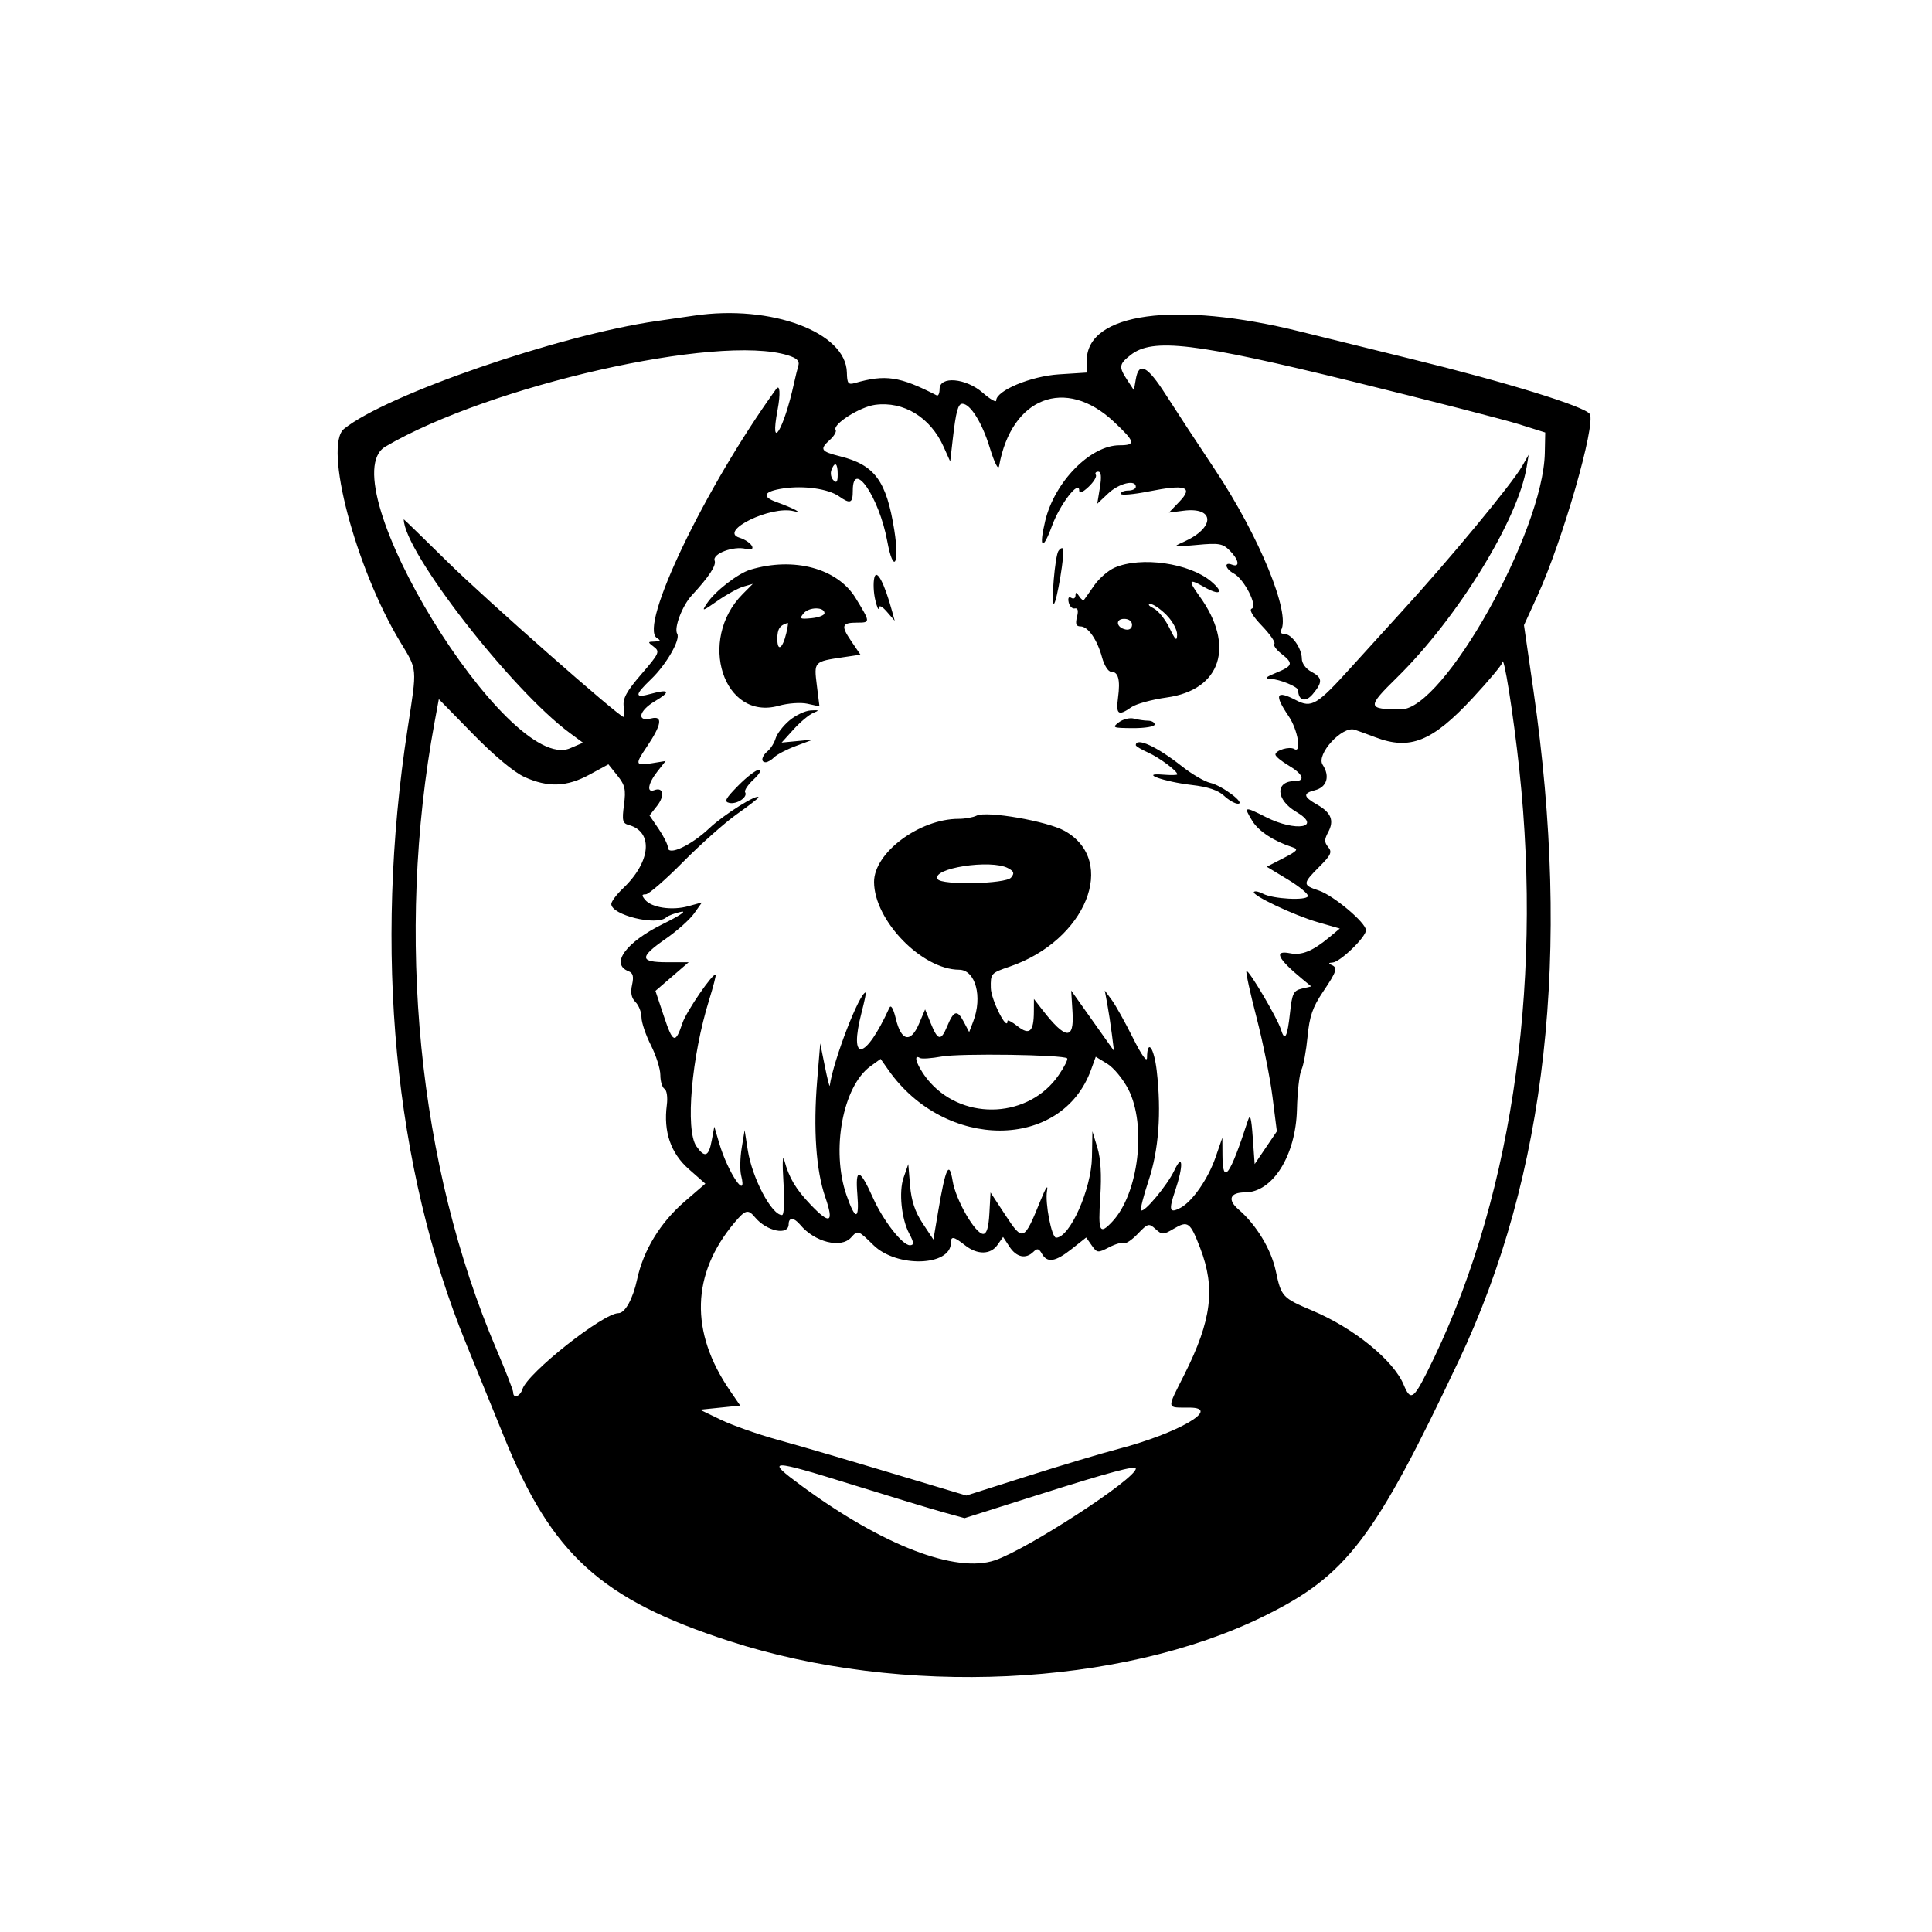 <svg id="svg" xmlns="http://www.w3.org/2000/svg" xmlns:xlink="http://www.w3.org/1999/xlink" width="400" height="400" viewBox="0, 0, 400,400" version="1.1"><g id="svgg"><path id="path0" d="M143.750 65.343 C 142.676 65.501,139.160 66.009,135.938 66.472 C 115.777 69.370,79.955 81.728,71.228 88.797 C 66.943 92.267,73.619 117.596,82.841 132.860 C 86.461 138.851,86.382 137.941,84.402 150.781 C 77.303 196.814,81.583 241.741,96.550 278.294 C 98.535 283.143,102.044 291.764,104.347 297.453 C 114.242 321.891,124.443 331.144,150.992 339.762 C 186.752 351.370,231.915 349.264,261.719 334.598 C 278.833 326.177,284.558 318.661,302.057 281.641 C 320.233 243.187,325.342 197.308,317.491 143.038 L 315.523 129.435 318.351 123.247 C 323.507 111.968,330.425 87.929,329.147 85.730 C 328.253 84.193,311.692 79.079,292.188 74.318 C 286.816 73.007,276.445 70.449,269.141 68.634 C 243.418 62.242,225.000 64.753,225.000 74.653 L 225.000 77.138 219.223 77.509 C 213.418 77.882,206.250 80.875,206.250 82.926 C 206.250 83.382,205.007 82.665,203.488 81.331 C 200.012 78.278,194.531 77.791,194.531 80.534 C 194.531 81.429,194.268 82.026,193.945 81.861 C 186.250 77.917,183.343 77.482,176.953 79.314 C 175.617 79.697,175.383 79.381,175.338 77.131 C 175.171 68.786,159.680 63.005,143.750 65.343 M163.116 73.562 C 164.967 74.137,165.578 74.722,165.302 75.657 C 165.091 76.370,164.687 78.008,164.405 79.297 C 162.282 89.005,159.286 93.866,160.994 84.831 C 161.619 81.523,161.479 79.457,160.703 80.534 C 145.941 100.996,132.199 129.680,136.003 132.089 C 136.872 132.638,136.774 132.796,135.547 132.825 C 134.068 132.860,134.059 132.919,135.376 133.918 C 136.667 134.898,136.483 135.301,132.806 139.557 C 129.711 143.139,128.907 144.610,129.131 146.289 C 129.288 147.471,129.277 148.438,129.106 148.438 C 128.185 148.438,100.631 124.165,92.773 116.432 C 87.725 111.463,83.594 107.447,83.594 107.508 C 83.594 114.152,105.869 142.826,117.969 151.756 L 120.703 153.774 118.024 154.923 C 105.132 160.447,67.828 99.492,79.799 92.463 C 101.338 79.817,148.680 69.077,163.116 73.562 M280.049 78.990 C 295.963 82.904,311.445 86.880,314.453 87.827 L 319.922 89.549 319.835 93.798 C 319.500 110.101,298.860 146.896,290.068 146.864 C 283.001 146.839,282.950 146.438,289.215 140.288 C 301.717 128.017,314.288 107.619,316.073 96.706 L 316.493 94.141 315.161 96.484 C 313.079 100.147,299.730 116.256,289.912 126.953 C 287.940 129.102,283.404 134.095,279.831 138.050 C 272.631 146.019,271.566 146.654,268.282 144.942 C 264.189 142.807,263.752 143.788,266.797 148.270 C 268.703 151.075,269.556 156.059,267.962 155.074 C 266.988 154.472,264.063 155.336,264.063 156.225 C 264.063 156.584,265.293 157.603,266.797 158.490 C 269.790 160.256,270.364 161.719,268.064 161.719 C 263.969 161.719,264.137 165.581,268.340 168.061 C 273.892 171.337,268.318 172.323,262.085 169.167 C 257.596 166.895,257.438 166.940,259.276 169.961 C 260.571 172.092,263.727 174.161,267.578 175.405 C 268.911 175.836,268.636 176.170,265.704 177.679 L 262.267 179.448 266.656 182.107 C 269.070 183.569,270.932 185.117,270.792 185.547 C 270.481 186.505,263.528 186.124,261.497 185.038 C 260.686 184.604,259.841 184.430,259.620 184.651 C 258.988 185.283,267.879 189.504,272.877 190.944 L 277.394 192.246 275.221 194.054 C 271.766 196.927,269.507 197.847,267.092 197.364 C 263.649 196.675,264.507 198.478,269.631 202.699 L 271.484 204.226 269.531 204.686 C 267.807 205.092,267.521 205.671,267.092 209.634 C 266.537 214.765,266.010 215.746,265.206 213.145 C 264.475 210.780,258.482 200.633,258.063 201.051 C 257.886 201.228,258.823 205.539,260.145 210.631 C 261.467 215.723,262.957 223.117,263.455 227.063 L 264.361 234.237 262.063 237.626 L 259.766 241.016 259.375 235.547 C 259.073 231.314,258.841 230.520,258.351 232.031 C 254.651 243.442,253.143 245.518,253.099 239.258 L 253.074 235.547 251.679 239.584 C 250.135 244.051,246.892 248.737,244.433 250.053 C 242.134 251.283,241.918 250.610,243.303 246.531 C 245.042 241.409,244.933 238.516,243.144 242.306 C 241.690 245.385,236.859 251.181,236.251 250.574 C 236.047 250.370,236.744 247.609,237.800 244.438 C 239.908 238.104,240.484 230.338,239.489 221.689 C 238.933 216.860,237.527 214.971,237.480 218.991 C 237.468 220.038,236.326 218.427,234.540 214.844 C 232.934 211.621,230.971 208.105,230.177 207.031 L 228.733 205.078 229.241 207.813 C 229.520 209.316,229.949 212.129,230.194 214.063 L 230.638 217.578 226.207 211.328 L 221.776 205.078 222.056 209.570 C 222.420 215.408,220.624 215.265,215.814 209.074 L 214.063 206.821 214.051 209.465 C 214.032 213.614,213.145 214.404,210.682 212.467 C 209.533 211.563,208.594 211.073,208.594 211.377 C 208.594 213.738,205.186 207.004,205.138 204.547 C 205.079 201.546,205.161 201.454,209.052 200.123 C 224.835 194.726,231.506 178.260,220.432 172.036 C 216.833 170.013,204.265 167.831,202.200 168.869 C 201.476 169.233,199.810 169.531,198.497 169.531 C 190.357 169.531,180.940 176.558,180.965 182.614 C 180.998 190.571,190.850 200.729,198.577 200.774 C 201.952 200.793,203.468 206.343,201.500 211.473 L 200.656 213.672 199.510 211.500 C 198.184 208.989,197.462 209.198,196.101 212.483 C 194.822 215.571,194.168 215.461,192.726 211.914 L 191.535 208.984 190.267 211.965 C 188.555 215.989,186.605 215.585,185.492 210.978 C 184.968 208.808,184.464 207.936,184.143 208.641 C 179.128 219.630,175.643 220.179,178.401 209.545 C 178.983 207.303,179.364 205.469,179.249 205.469 C 177.954 205.469,172.542 219.488,171.790 224.790 C 171.743 225.120,171.281 223.281,170.763 220.703 L 169.821 216.016 169.188 223.689 C 168.357 233.770,168.949 242.308,170.863 247.852 C 172.711 253.204,171.867 253.638,167.829 249.414 C 164.753 246.196,163.334 243.801,162.389 240.234 C 162.031 238.882,161.953 240.782,162.204 244.727 C 162.461 248.756,162.340 251.563,161.910 251.562 C 159.759 251.562,155.727 243.917,154.816 238.112 L 154.168 233.984 153.559 237.685 C 153.225 239.721,153.172 242.270,153.443 243.349 C 154.821 248.839,150.719 242.836,148.913 236.720 L 147.892 233.263 147.348 236.163 C 146.724 239.490,145.910 239.789,144.185 237.326 C 141.844 233.984,143.171 218.738,146.825 206.999 C 147.677 204.260,148.279 201.925,148.163 201.809 C 147.660 201.306,142.099 209.404,141.296 211.809 C 139.833 216.184,139.315 216.000,137.470 210.457 L 135.704 205.151 139.141 202.187 L 142.578 199.223 138.086 199.221 C 132.376 199.218,132.329 198.185,137.861 194.345 C 140.175 192.739,142.803 190.393,143.701 189.132 L 145.333 186.839 142.480 187.627 C 139.122 188.554,134.925 187.932,133.577 186.307 C 132.813 185.387,132.840 185.156,133.711 185.156 C 134.310 185.156,137.781 182.142,141.423 178.458 C 145.066 174.774,150.068 170.329,152.539 168.579 C 155.010 166.830,157.031 165.267,157.031 165.105 C 157.031 164.152,149.835 168.657,146.875 171.463 C 143.087 175.055,138.281 177.289,138.281 175.459 C 138.281 174.897,137.425 173.175,136.379 171.634 L 134.477 168.831 136.039 166.845 C 137.674 164.766,137.342 162.875,135.468 163.594 C 133.825 164.224,134.153 162.212,136.095 159.743 L 137.814 157.557 134.923 158.026 C 131.525 158.578,131.431 158.279,133.874 154.674 C 136.983 150.084,137.306 148.121,134.852 148.737 C 131.747 149.516,132.229 147.166,135.580 145.189 C 138.932 143.212,138.633 142.583,134.839 143.630 C 131.307 144.605,131.306 143.972,134.834 140.583 C 137.963 137.577,140.938 132.388,140.208 131.208 C 139.487 130.041,141.255 125.392,143.229 123.261 C 146.781 119.428,148.340 117.062,147.962 116.077 C 147.418 114.658,151.837 112.985,154.418 113.633 C 156.935 114.264,155.692 112.143,153.054 111.306 C 148.744 109.938,159.607 104.635,164.290 105.821 C 166.457 106.370,164.272 105.210,160.742 103.938 C 157.584 102.800,158.118 101.730,162.145 101.126 C 166.430 100.483,171.479 101.196,173.710 102.759 C 176.065 104.409,176.563 104.200,176.563 101.563 C 176.563 94.952,182.025 102.969,183.695 112.030 C 184.972 118.962,186.297 116.906,185.156 109.763 C 183.526 99.559,181.131 96.289,173.968 94.485 C 169.886 93.457,169.633 93.044,171.857 91.032 C 172.706 90.264,173.227 89.353,173.014 89.009 C 172.310 87.870,178.012 84.241,181.174 83.817 C 187.096 83.023,192.641 86.414,195.364 92.497 L 196.732 95.553 197.258 90.941 C 197.911 85.214,198.348 83.594,199.241 83.594 C 200.876 83.594,203.308 87.462,204.881 92.566 C 205.893 95.848,206.684 97.420,206.851 96.484 C 209.401 82.258,220.569 77.925,230.572 87.281 C 235.063 91.482,235.238 92.188,231.794 92.188 C 225.770 92.188,218.343 99.739,216.400 107.839 C 215.025 113.572,215.866 114.190,217.805 108.871 C 219.423 104.434,223.438 99.225,223.438 101.563 C 223.438 102.242,224.123 101.972,225.367 100.804 C 226.428 99.807,227.110 98.691,226.883 98.324 C 226.656 97.957,226.873 97.656,227.366 97.656 C 227.985 97.656,228.094 98.684,227.718 100.977 L 227.174 104.297 229.450 102.148 C 231.669 100.053,235.156 99.218,235.156 100.781 C 235.156 101.211,234.453 101.563,233.594 101.563 C 232.734 101.563,232.031 101.863,232.031 102.230 C 232.031 102.597,234.649 102.376,237.849 101.740 C 245.477 100.222,247.136 100.779,244.179 103.867 L 242.016 106.124 245.031 105.737 C 251.527 104.903,251.626 109.225,245.177 112.136 C 242.631 113.285,242.685 113.299,247.769 112.822 C 252.377 112.390,253.146 112.521,254.605 113.980 C 256.512 115.887,256.783 117.559,255.078 116.905 C 253.334 116.236,253.660 117.782,255.466 118.749 C 257.592 119.886,260.468 125.536,259.165 126.014 C 258.564 126.235,259.356 127.571,261.277 129.575 C 262.968 131.340,264.123 133.013,263.843 133.292 C 263.563 133.572,264.201 134.483,265.261 135.317 C 267.836 137.342,267.705 137.857,264.258 139.271 C 262.008 140.194,261.727 140.491,263.049 140.549 C 264.970 140.634,268.743 142.186,268.762 142.899 C 268.819 145.086,270.316 145.485,271.795 143.708 C 273.890 141.190,273.832 140.319,271.484 139.063 C 270.349 138.455,269.531 137.327,269.531 136.370 C 269.531 134.235,267.429 131.250,265.925 131.250 C 265.280 131.250,264.957 130.918,265.208 130.512 C 267.307 127.116,260.698 110.983,251.624 97.355 C 247.938 91.819,243.326 84.787,241.376 81.730 C 237.550 75.734,235.797 74.816,235.163 78.479 L 234.763 80.787 233.397 78.702 C 231.589 75.943,231.661 75.405,234.090 73.494 C 238.641 69.914,247.395 70.961,280.049 78.990 M173.438 98.203 C 173.438 99.774,173.212 100.087,172.553 99.428 C 172.066 98.941,171.879 97.992,172.137 97.318 C 172.853 95.454,173.438 95.853,173.438 98.203 M219.122 114.092 C 218.430 115.212,217.586 125.000,218.182 125.000 C 218.759 125.000,220.574 114.064,220.079 113.569 C 219.864 113.354,219.433 113.589,219.122 114.092 M230.778 117.523 C 229.445 118.103,227.537 119.760,226.539 121.203 C 225.541 122.647,224.592 123.994,224.429 124.196 C 224.267 124.399,223.807 124.047,223.407 123.415 C 222.871 122.567,222.677 122.534,222.668 123.288 C 222.662 123.851,222.271 124.073,221.800 123.782 C 221.264 123.450,221.062 123.798,221.260 124.712 C 221.435 125.515,222.003 126.082,222.524 125.971 C 223.164 125.835,223.311 126.404,222.978 127.729 C 222.612 129.189,222.795 129.688,223.699 129.688 C 225.268 129.688,227.174 132.434,228.174 136.133 C 228.610 137.744,229.443 139.063,230.025 139.063 C 231.527 139.063,231.975 140.720,231.476 144.435 C 231.006 147.940,231.527 148.313,234.236 146.415 C 235.211 145.733,238.504 144.829,241.555 144.406 C 252.825 142.844,255.784 133.702,248.343 123.431 C 245.931 120.102,246.109 119.707,249.219 121.484 C 252.620 123.429,253.562 122.746,250.752 120.372 C 246.254 116.575,236.239 115.146,230.778 117.523 M155.338 117.951 C 152.767 118.727,148.032 122.406,146.366 124.921 C 145.217 126.654,145.380 126.616,148.539 124.405 C 150.417 123.090,152.832 121.760,153.906 121.449 L 155.859 120.883 153.746 123.013 C 144.334 132.499,149.794 149.323,161.244 146.117 C 163.174 145.577,165.779 145.394,167.174 145.700 L 169.663 146.247 169.118 141.883 C 168.504 136.969,168.502 136.971,174.544 136.079 L 178.151 135.547 176.221 132.711 C 174.060 129.537,174.268 128.906,177.474 128.906 C 180.235 128.906,180.232 128.860,177.148 123.815 C 173.387 117.659,164.350 115.230,155.338 117.951 M181.023 119.596 C 180.770 120.635,180.856 122.715,181.217 124.219 C 181.577 125.723,181.907 126.475,181.951 125.890 C 182.002 125.209,182.608 125.490,183.635 126.671 L 185.239 128.516 184.704 126.563 C 183.099 120.694,181.496 117.661,181.023 119.596 M241.466 127.284 C 242.731 128.548,243.733 130.378,243.711 131.385 C 243.680 132.851,243.369 132.579,242.110 129.985 C 241.251 128.215,239.774 126.393,238.829 125.936 C 237.883 125.479,237.576 125.082,238.146 125.053 C 238.716 125.024,240.210 126.028,241.466 127.284 M170.703 126.953 C 170.703 127.383,169.495 127.849,168.018 127.990 C 165.616 128.219,165.445 128.112,166.387 126.976 C 167.498 125.637,170.703 125.620,170.703 126.953 M234.375 129.354 C 234.375 130.082,233.843 130.480,233.073 130.331 C 231.113 129.951,230.843 128.125,232.747 128.125 C 233.707 128.125,234.375 128.629,234.375 129.354 M162.805 131.055 C 162.032 134.333,160.938 135.035,160.938 132.253 C 160.938 130.211,161.434 129.457,163.101 128.968 C 163.216 128.934,163.083 129.873,162.805 131.055 M314.563 159.375 C 319.477 205.296,312.595 250.138,295.409 284.184 C 292.623 289.703,291.998 290.033,290.622 286.713 C 288.524 281.647,280.326 274.981,271.739 271.360 C 265.494 268.727,265.278 268.493,264.139 263.144 C 263.182 258.648,260.110 253.573,256.430 250.408 C 254.078 248.385,254.644 246.875,257.753 246.875 C 263.498 246.875,268.288 239.234,268.521 229.698 C 268.610 226.052,269.027 222.361,269.447 221.495 C 269.868 220.630,270.439 217.541,270.717 214.632 C 271.120 210.405,271.758 208.545,273.892 205.374 C 276.826 201.015,277.034 200.321,275.586 199.736 C 274.972 199.488,275.087 199.319,275.898 199.280 C 277.443 199.207,282.813 194.013,282.813 192.593 C 282.813 191.044,276.062 185.370,273.028 184.369 C 269.644 183.252,269.652 182.952,273.158 179.446 C 275.573 177.031,275.851 176.416,274.994 175.383 C 274.170 174.391,274.169 173.819,274.986 172.292 C 276.275 169.884,275.612 168.244,272.675 166.573 C 269.815 164.946,269.711 164.243,272.238 163.609 C 274.727 162.984,275.411 160.728,273.837 158.327 C 272.443 156.198,277.884 150.245,280.463 151.079 C 281.111 151.288,283.047 151.995,284.766 152.649 C 291.946 155.380,296.530 153.529,304.901 144.519 C 308.221 140.945,310.979 137.640,311.031 137.175 C 311.276 134.944,313.330 147.854,314.563 159.375 M108.594 160.871 C 113.453 163.075,117.357 162.931,122.056 160.373 L 125.964 158.246 127.822 160.568 C 129.414 162.557,129.610 163.430,129.187 166.647 C 128.759 169.903,128.889 170.456,130.167 170.803 C 135.336 172.206,134.772 178.430,128.978 183.935 C 127.649 185.197,126.563 186.651,126.563 187.167 C 126.563 189.454,135.960 191.750,137.930 189.945 C 138.338 189.570,139.727 189.048,141.016 188.784 C 142.305 188.520,140.632 189.642,137.298 191.278 C 129.589 195.060,126.274 199.604,130.140 201.088 C 131.060 201.441,131.244 202.157,130.861 203.900 C 130.502 205.533,130.719 206.612,131.580 207.473 C 132.258 208.151,132.813 209.571,132.813 210.629 C 132.813 211.686,133.691 214.286,134.766 216.406 C 135.840 218.526,136.719 221.306,136.719 222.584 C 136.719 223.862,137.104 225.146,137.575 225.437 C 138.062 225.738,138.270 227.187,138.058 228.803 C 137.336 234.305,138.865 238.756,142.610 242.053 L 146.034 245.066 141.747 248.767 C 136.713 253.114,133.206 258.850,131.919 264.844 C 131.045 268.911,129.413 271.875,128.046 271.875 C 124.872 271.875,109.236 284.246,108.172 287.599 C 107.685 289.131,106.250 289.636,106.250 288.274 C 106.250 287.840,104.700 283.856,102.805 279.419 C 86.538 241.336,81.832 193.721,89.969 149.560 L 90.855 144.749 97.967 152.013 C 102.365 156.505,106.420 159.885,108.594 160.871 M163.415 149.189 C 162.132 150.279,160.860 151.931,160.589 152.859 C 160.318 153.787,159.582 154.973,158.954 155.494 C 157.667 156.562,157.443 157.813,158.538 157.813 C 158.937 157.813,159.734 157.342,160.310 156.766 C 160.885 156.191,162.932 155.134,164.858 154.417 L 168.359 153.115 165.095 153.429 L 161.830 153.743 164.313 151.000 C 165.679 149.491,167.500 147.966,168.359 147.612 C 169.706 147.056,169.633 146.983,167.835 147.086 C 166.687 147.152,164.698 148.098,163.415 149.189 M231.641 149.547 C 230.186 150.650,230.388 150.733,234.570 150.756 C 237.061 150.770,239.063 150.433,239.063 150.000 C 239.063 149.570,238.447 149.214,237.695 149.208 C 236.943 149.202,235.625 149.010,234.766 148.780 C 233.906 148.550,232.500 148.896,231.641 149.547 M235.156 154.286 C 235.156 154.495,236.299 155.180,237.695 155.806 C 240.051 156.864,243.750 159.622,243.750 160.320 C 243.750 160.487,242.432 160.515,240.820 160.383 C 235.736 159.964,240.947 161.850,246.722 162.518 C 250.095 162.909,252.203 163.611,253.413 164.747 C 254.384 165.660,255.684 166.405,256.300 166.402 C 258.015 166.396,253.051 162.654,250.574 162.085 C 249.386 161.813,246.742 160.268,244.698 158.652 C 239.515 154.555,235.156 152.561,235.156 154.286 M152.838 162.657 C 150.164 165.375,149.851 165.990,151.014 166.237 C 152.593 166.572,154.884 165.013,154.271 164.021 C 154.052 163.666,154.843 162.476,156.030 161.375 C 157.266 160.229,157.734 159.375,157.127 159.375 C 156.543 159.375,154.613 160.852,152.838 162.657 M208.696 179.742 C 209.943 180.409,210.070 180.803,209.330 181.695 C 208.224 183.028,194.930 183.309,194.132 182.017 C 192.746 179.774,205.139 177.838,208.696 179.742 M220.940 219.117 C 221.152 219.329,220.346 220.917,219.148 222.646 C 213.083 231.398,199.845 232.159,192.628 224.171 C 190.191 221.474,188.717 217.962,190.479 219.051 C 190.829 219.267,192.850 219.127,194.972 218.741 C 198.760 218.052,220.185 218.362,220.940 219.117 M233.594 225.498 C 237.437 232.973,235.733 247.130,230.294 252.920 C 227.648 255.737,227.334 255.101,227.800 247.852 C 228.096 243.242,227.902 239.911,227.205 237.625 L 226.172 234.234 226.077 239.578 C 225.958 246.224,221.490 256.250,218.647 256.250 C 217.728 256.250,216.327 249.018,216.772 246.572 C 217.043 245.083,216.527 245.839,215.443 248.522 C 212.013 257.005,211.782 257.105,208.193 251.635 L 205.078 246.888 204.844 251.178 C 204.682 254.137,204.283 255.469,203.558 255.469 C 201.931 255.469,197.877 248.451,197.239 244.531 C 196.527 240.149,195.775 241.710,194.248 250.746 L 193.252 256.641 191.022 253.273 C 189.445 250.891,188.684 248.605,188.422 245.461 L 188.052 241.016 187.075 243.833 C 186.059 246.759,186.635 252.394,188.260 255.429 C 189.243 257.265,189.269 257.813,188.374 257.813 C 186.825 257.813,182.834 252.681,180.744 248.002 C 178.003 241.864,177.040 241.645,177.507 247.266 C 177.955 252.678,177.101 252.752,175.262 247.461 C 172.024 238.144,174.487 224.896,180.227 220.751 L 182.325 219.237 183.936 221.532 C 195.682 238.274,219.829 238.239,225.892 221.471 L 226.863 218.787 229.252 220.243 C 230.566 221.043,232.520 223.408,233.594 225.498 M156.293 252.005 C 158.733 254.945,163.281 255.886,163.281 253.451 C 163.281 251.987,164.404 252.045,165.672 253.573 C 168.651 257.161,174.102 258.537,176.193 256.227 C 177.623 254.646,177.638 254.651,180.836 257.789 C 185.653 262.517,196.875 262.176,196.875 257.301 C 196.875 255.874,197.452 255.976,199.787 257.813 C 202.355 259.833,205.081 259.802,206.528 257.736 L 207.676 256.097 209.006 258.127 C 210.444 260.321,212.385 260.734,213.955 259.180 C 214.745 258.398,215.095 258.475,215.712 259.570 C 216.822 261.536,218.502 261.265,221.900 258.574 L 224.884 256.211 226.035 257.854 C 227.134 259.423,227.295 259.440,229.631 258.232 C 230.977 257.537,232.365 257.145,232.716 257.362 C 233.067 257.579,234.351 256.717,235.568 255.447 C 237.662 253.261,237.859 253.208,239.235 254.453 C 240.598 255.687,240.832 255.683,243.002 254.401 C 245.955 252.657,246.410 252.990,248.494 258.413 C 251.686 266.722,250.857 273.350,245.224 284.558 C 241.488 291.993,241.396 291.401,246.289 291.431 C 253.017 291.472,243.885 296.762,231.508 299.993 C 228.143 300.872,219.690 303.401,212.723 305.613 L 200.055 309.636 194.754 308.044 C 174.820 302.056,167.473 299.890,160.938 298.076 C 156.855 296.942,151.582 295.081,149.219 293.941 L 144.922 291.867 149.088 291.441 L 153.255 291.016 151.115 287.891 C 142.798 275.745,143.127 263.757,152.069 253.129 C 154.326 250.448,154.878 250.300,156.293 252.005 M176.898 307.520 C 184.663 309.937,192.970 312.455,195.360 313.115 L 199.704 314.315 214.891 309.503 C 229.670 304.820,235.156 303.347,235.156 304.059 C 235.156 306.168,212.769 320.733,205.980 323.041 C 197.903 325.786,182.789 319.975,166.047 307.689 C 158.290 301.996,159.110 301.983,176.898 307.520 " stroke="none" fill="#000000" fill-rule="evenodd"></path></g></svg>
